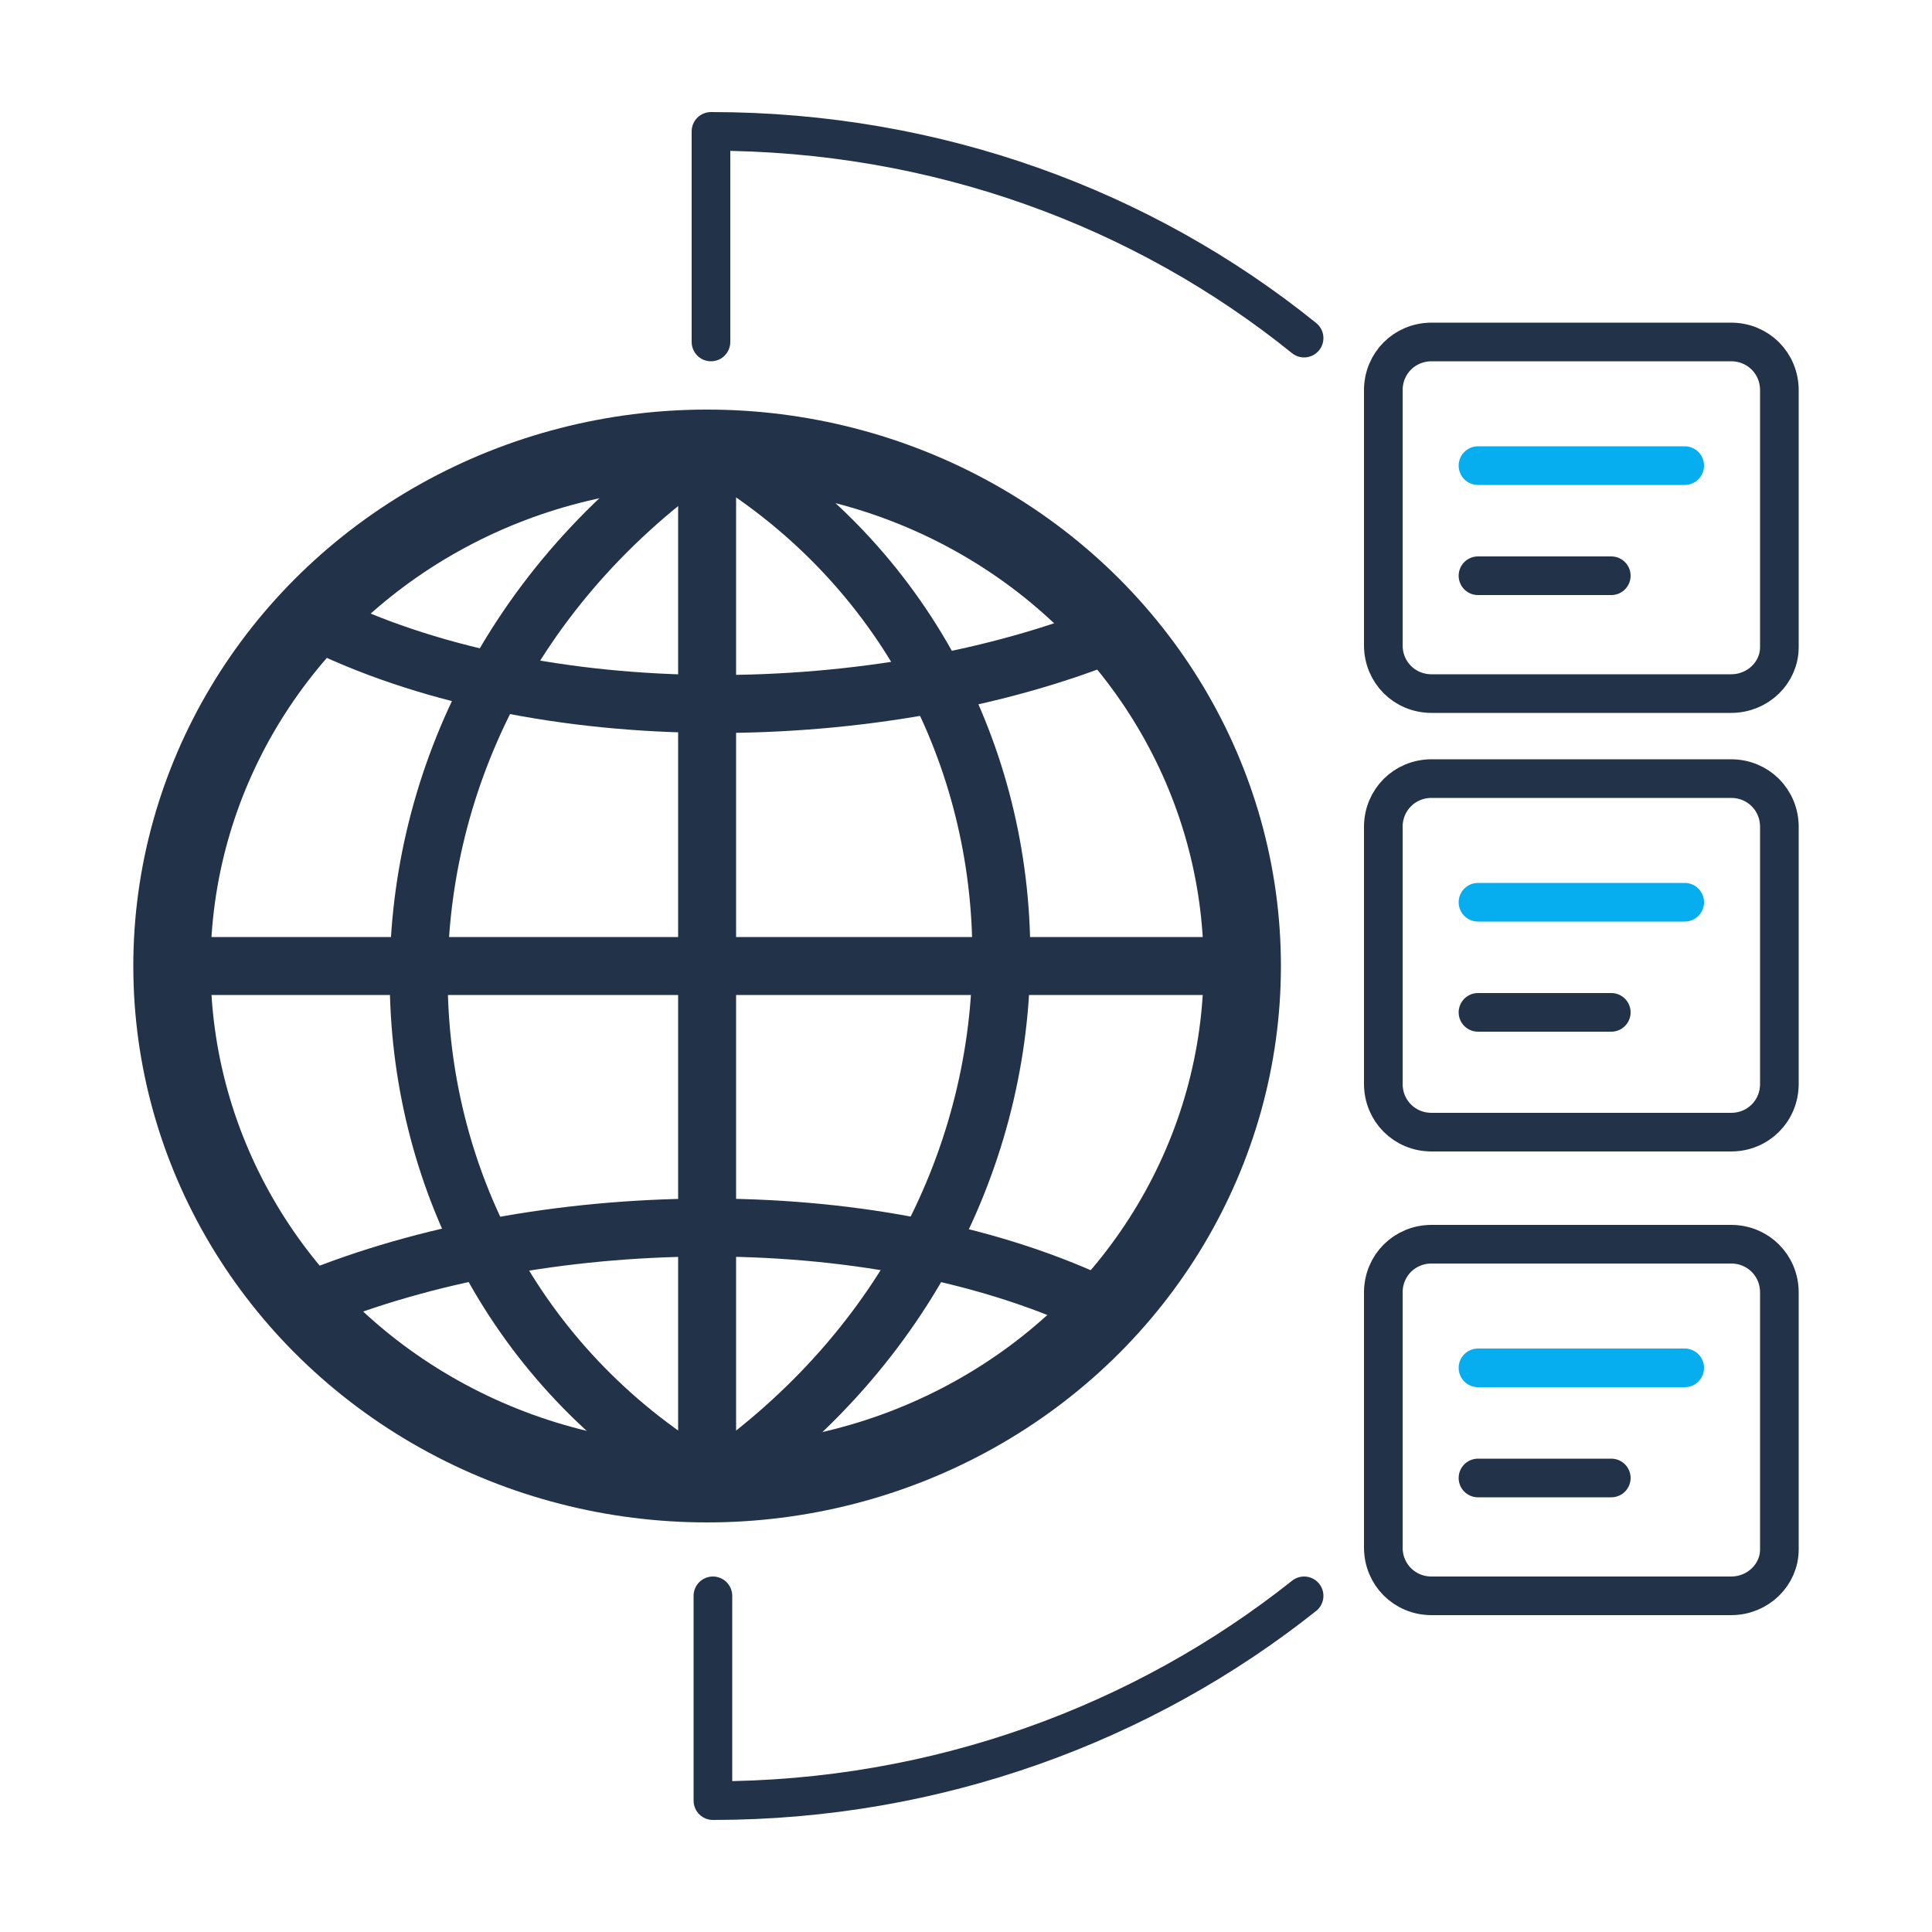 <?xml version="1.0" encoding="utf-8"?>
<!-- Generator: Adobe Illustrator 24.3.0, SVG Export Plug-In . SVG Version: 6.00 Build 0)  -->
<svg version="1.1" id="Слой_1" xmlns="http://www.w3.org/2000/svg" xmlns:xlink="http://www.w3.org/1999/xlink" x="0px" y="0px"
	 viewBox="0 0 100 100" enable-background="new 0 0 100 100" xml:space="preserve">
<g>
	
		<ellipse fill="none" stroke="#223248" stroke-width="4" stroke-linecap="round" stroke-linejoin="round" stroke-miterlimit="10" cx="36.6" cy="50" rx="27.7" ry="26.8"/>
	
		<line fill="none" stroke="#223248" stroke-width="3" stroke-linecap="round" stroke-linejoin="round" stroke-miterlimit="10" x1="8.9" y1="50" x2="64.2" y2="50"/>
	
		<line fill="none" stroke="#223248" stroke-width="3" stroke-linecap="round" stroke-linejoin="round" stroke-miterlimit="10" x1="36.6" y1="23.2" x2="36.6" y2="76.8"/>
	<path fill="none" stroke="#223248" stroke-width="3" stroke-linecap="round" stroke-linejoin="round" stroke-miterlimit="10" d="
		M16.1,32c11.8,6,29.6,5.6,41.6,0.7"/>
	<path fill="none" stroke="#223248" stroke-width="3" stroke-linecap="round" stroke-linejoin="round" stroke-miterlimit="10" d="
		M56.7,67.5c-11.8-5.5-28.9-5-40.6-0.2"/>
	<path fill="none" stroke="#223248" stroke-width="3" stroke-linecap="round" stroke-linejoin="round" stroke-miterlimit="10" d="
		M36.6,23.2c-20.5,14.1-19.3,42.3,0,53.6"/>
	<path fill="none" stroke="#223248" stroke-width="3" stroke-linecap="round" stroke-linejoin="round" stroke-miterlimit="10" d="
		M36.9,76.8c20.5-14.1,19.3-42.3,0-53.6"/>
</g>
<g>
	<path fill="none" stroke="#223248" stroke-width="2" stroke-linecap="round" stroke-linejoin="round" stroke-miterlimit="10" d="
		M89.6,35.9H74.1c-1.4,0-2.5-1.1-2.5-2.5V20.2c0-1.4,1.1-2.5,2.5-2.5h15.5c1.4,0,2.5,1.1,2.5,2.5v13.3C92.1,34.8,91,35.9,89.6,35.9z
		"/>
	
		<line fill="none" stroke="#06ADEF" stroke-width="2" stroke-linecap="round" stroke-linejoin="round" stroke-miterlimit="10" x1="76.5" y1="24.1" x2="87.2" y2="24.1"/>
	
		<line fill="none" stroke="#223248" stroke-width="2" stroke-linecap="round" stroke-linejoin="round" stroke-miterlimit="10" x1="76.5" y1="29.8" x2="83.4" y2="29.8"/>
</g>
<g>
	<path fill="none" stroke="#223248" stroke-width="2" stroke-linecap="round" stroke-linejoin="round" stroke-miterlimit="10" d="
		M89.6,58.6H74.1c-1.4,0-2.5-1.1-2.5-2.5V42.8c0-1.4,1.1-2.5,2.5-2.5h15.5c1.4,0,2.5,1.1,2.5,2.5v13.3C92.1,57.5,91,58.6,89.6,58.6z
		"/>
	
		<line fill="none" stroke="#06ADEF" stroke-width="2" stroke-linecap="round" stroke-linejoin="round" stroke-miterlimit="10" x1="76.5" y1="46.7" x2="87.2" y2="46.7"/>
	
		<line fill="none" stroke="#223248" stroke-width="2" stroke-linecap="round" stroke-linejoin="round" stroke-miterlimit="10" x1="76.5" y1="52.4" x2="83.4" y2="52.4"/>
</g>
<g>
	<path fill="none" stroke="#223248" stroke-width="2" stroke-linecap="round" stroke-linejoin="round" stroke-miterlimit="10" d="
		M89.6,82.6H74.1c-1.4,0-2.5-1.1-2.5-2.5V66.9c0-1.4,1.1-2.5,2.5-2.5h15.5c1.4,0,2.5,1.1,2.5,2.5v13.3C92.1,81.5,91,82.6,89.6,82.6z
		"/>
	
		<line fill="none" stroke="#06ADEF" stroke-width="2" stroke-linecap="round" stroke-linejoin="round" stroke-miterlimit="10" x1="76.5" y1="70.8" x2="87.2" y2="70.8"/>
	
		<line fill="none" stroke="#223248" stroke-width="2" stroke-linecap="round" stroke-linejoin="round" stroke-miterlimit="10" x1="76.5" y1="76.5" x2="83.4" y2="76.5"/>
</g>
<path fill="none" stroke="#223248" stroke-width="2" stroke-linecap="round" stroke-linejoin="round" stroke-miterlimit="10" d="
	M67.5,17.5c-8.3-6.7-19-10.7-30.7-10.7v10.9"/>
<path fill="none" stroke="#223248" stroke-width="2" stroke-linecap="round" stroke-linejoin="round" stroke-miterlimit="10" d="
	M67.5,82.6c-8.3,6.6-19,10.6-30.6,10.6V82.6"/>
</svg>
